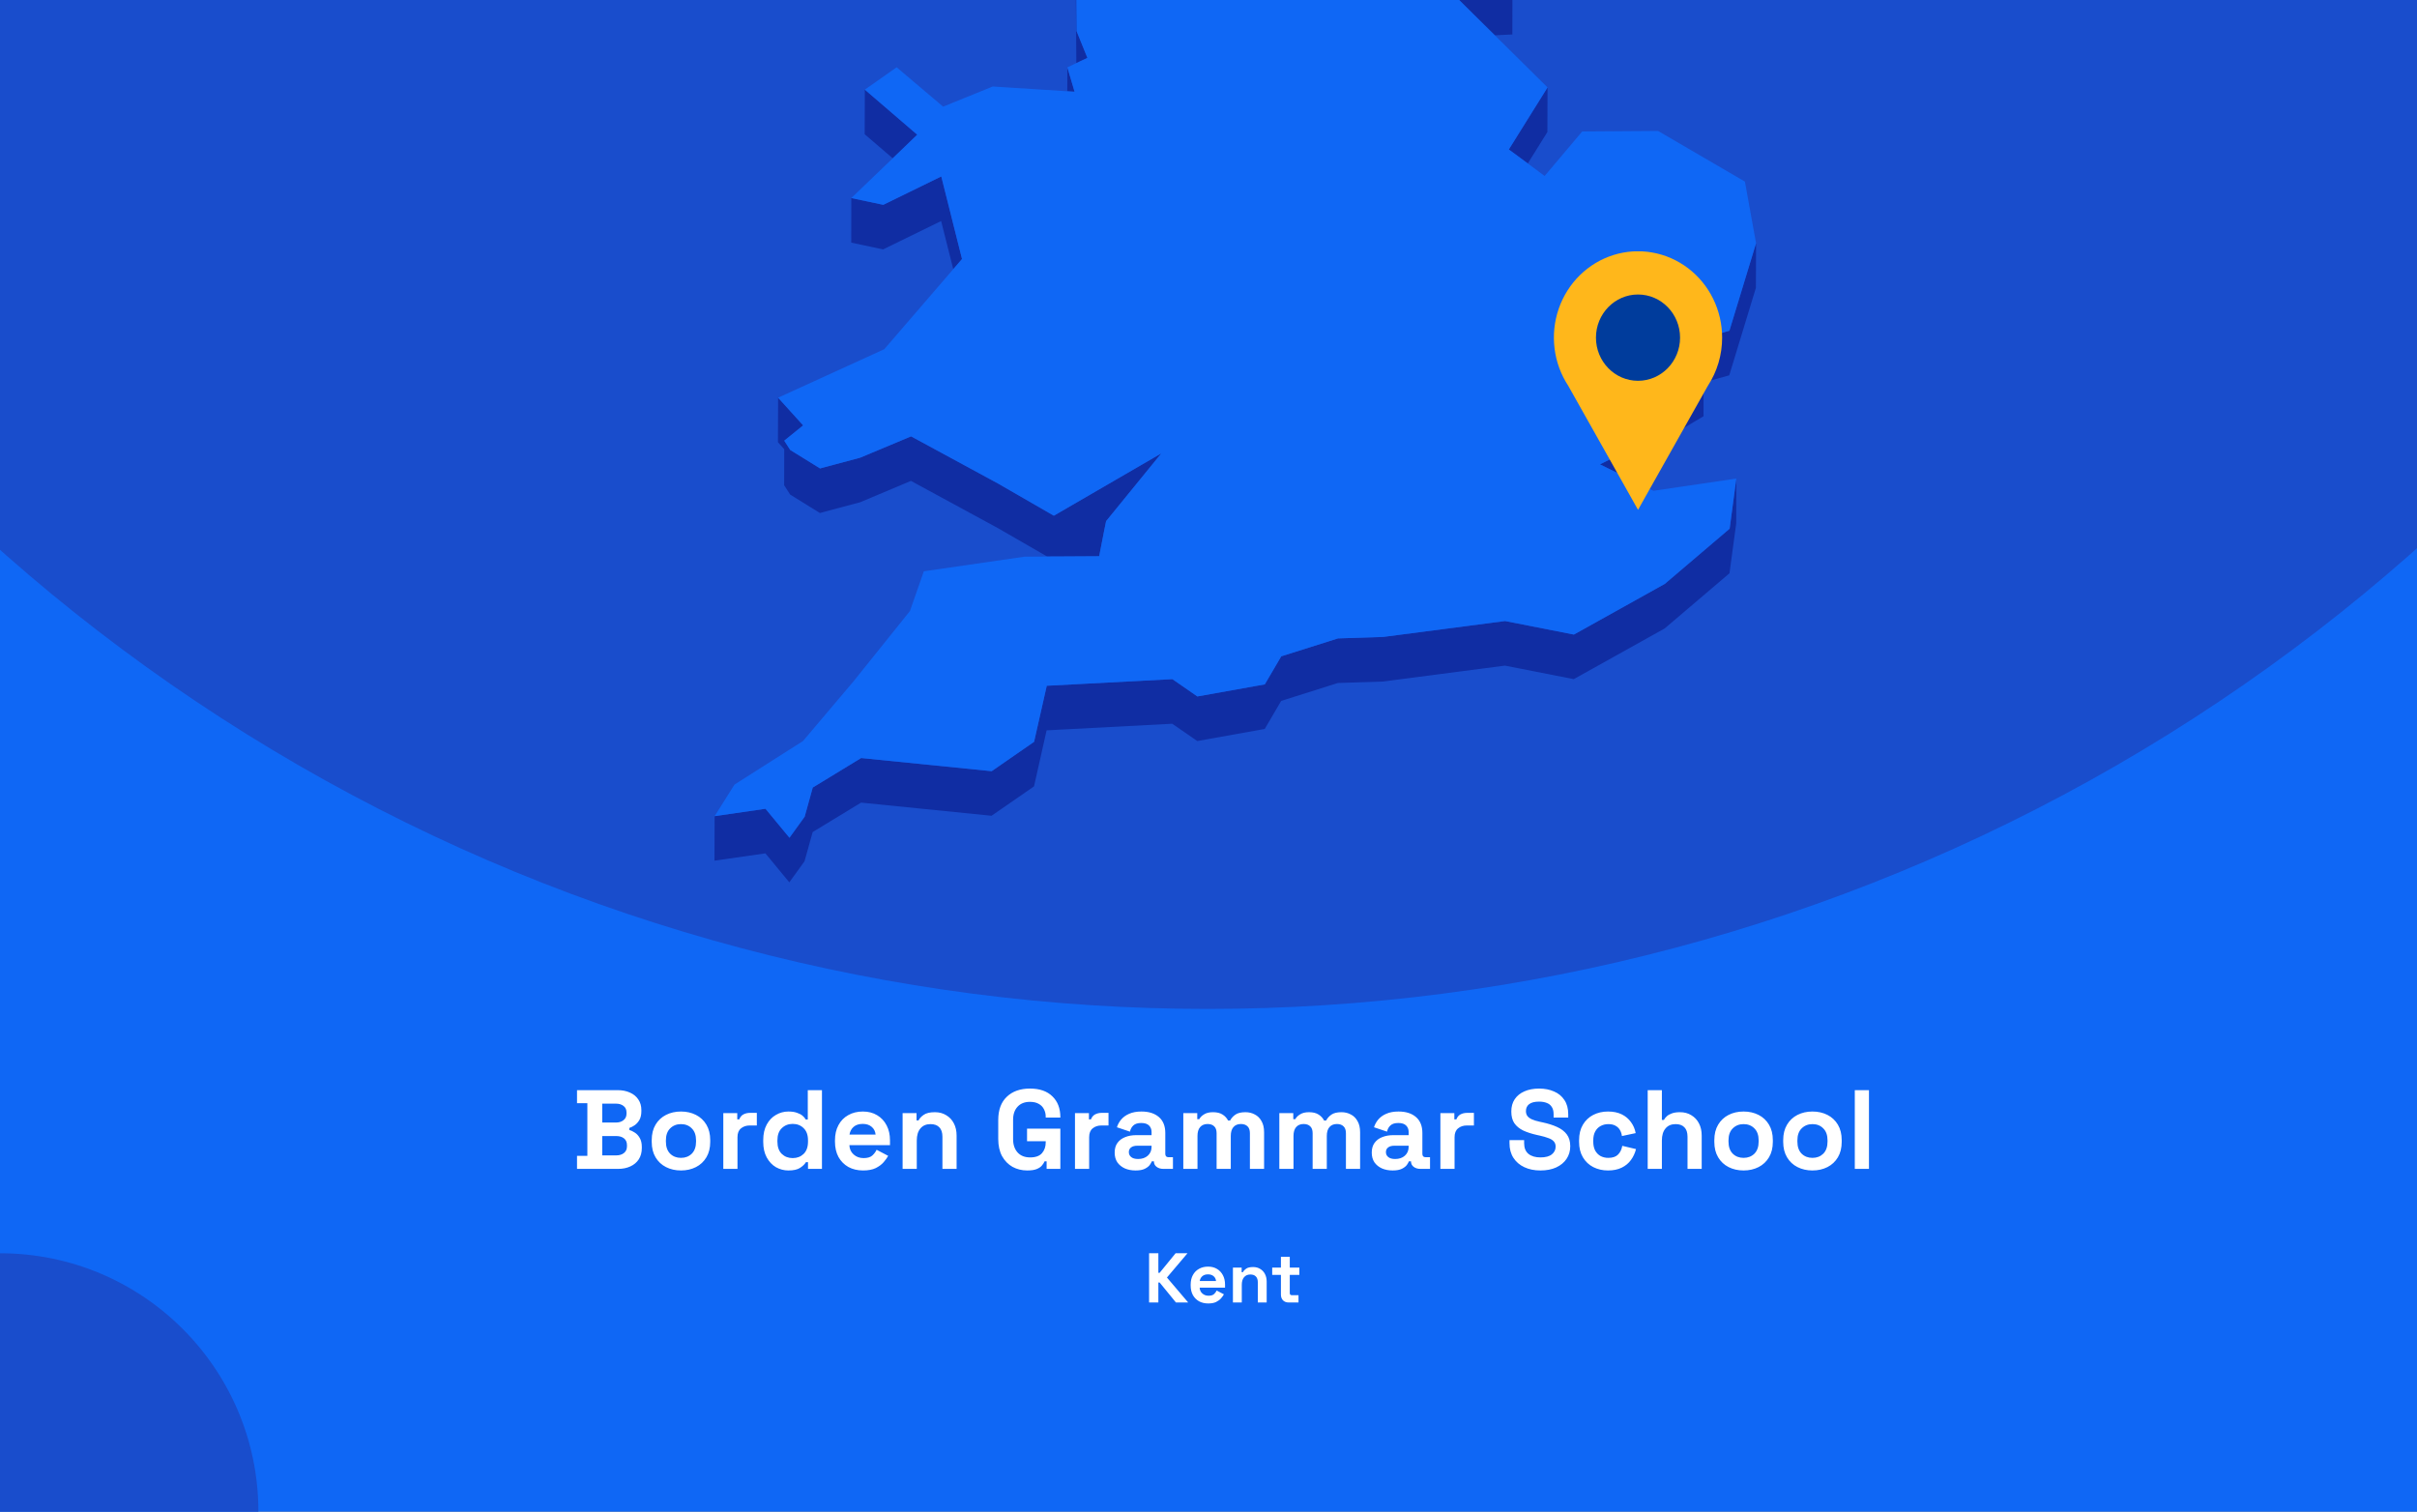 <?xml version="1.0" encoding="utf-8"?>
<svg xmlns="http://www.w3.org/2000/svg" fill="none" height="860" viewBox="0 0 1375 860" width="1375">
<rect x="0" y="0" width="1375" height="860" fill="#808080" stroke="none"/>
<g clip-path="url(#clip0_1597_1953)">
<rect fill="#0F67F5" height="860" width="1375"/>
<circle cx="687" cy="-460" fill="#194DCC" r="1034"/>
<g clip-path="url(#clip1_1597_1953)">
<path d="M850.394 20.083L860.36 19.602L860.404 -5.766L844.232 -5.022L815.866 -14.076L844.188 13.96L850.394 20.083Z" fill="#102DA3"/>
<path d="M599.12 -53.7L588.892 -72.201L569.749 -107.846L569.661 -82.479L588.805 -46.833L599.076 -28.332L612.145 -25.533L612.057 -0.603L612.32 35.917L612.363 35.873L618.614 32.943L612.451 17.722L612.145 -25.971L626.131 -47.927L599.12 -53.7Z" fill="#102DA3"/>
<path d="M611.314 52.186L607.206 38.321L607.162 51.923L611.314 52.186Z" fill="#102DA3"/>
<path d="M521.802 76.634L491.993 51.004L491.906 76.371L507.859 90.061L521.802 76.634Z" fill="#102DA3"/>
<path d="M869.145 92.993L880.29 75.104L880.378 49.737L858.349 85.032L869.145 92.993Z" fill="#102DA3"/>
<path d="M484.257 138.04L502.395 141.889L535.395 125.75L542.3 153.13L547.283 147.356L535.482 100.383L502.483 116.522L484.3 112.673L484.257 138.04Z" fill="#102DA3"/>
<path d="M983.834 188.164L964.296 193.631L969.148 211.476L952.364 221.535L940.956 230.195L939.733 249.439L910.186 264.178L935.668 276.775L939.689 274.763L940.869 255.562L952.277 246.859L969.104 236.799L969.148 217.599L983.746 213.531L998.913 163.759L999 138.391L983.834 188.164Z" fill="#102DA3"/>
<path d="M449.509 281.366L466.424 291.862L489.327 285.739L518.217 273.58L567.651 300.435L595.711 316.617L599.47 316.574H603.272L625.301 316.442L628.098 302.141L629.234 296.499L660.66 257.923L599.513 293.393L567.738 275.067L518.305 248.257L489.37 260.372L466.511 266.495L449.553 255.998L446.144 250.706L456.896 242.002L442.647 226.257L442.56 251.581L446.144 255.561L446.1 276.073L449.509 281.366Z" fill="#102DA3"/>
<path d="M947.075 332.188L895.369 361.01L856.207 353.313L786.8 362.366L761.187 363.197L728.887 373.388L719.534 389.352L681.159 396.219L666.954 386.378L595.492 390.139L588.281 422.023L564.154 438.731L489.895 431.252L462.359 448.047L457.77 464.623L449.116 476.607L435.479 460.118L406.545 464.317L406.457 489.641L435.435 485.486L449.028 501.974L457.683 489.99L462.316 473.37L489.851 456.619L564.067 464.098L588.237 447.391L595.405 415.507L666.867 411.745L681.115 421.586L719.49 414.719L728.844 398.755L761.1 388.565L786.712 387.734L856.12 378.68L895.282 386.378L946.988 357.555L983.877 326.152L987.723 297.636L987.767 272.268L983.964 300.785L947.075 332.188Z" fill="#102DA3"/>
<path d="M939.733 249.439L940.956 230.195L952.364 221.535L969.148 211.475L964.296 193.631L983.834 188.164L999 138.391L992.662 103.314L943.229 74.492L900.09 74.798L878.717 100.121L869.145 92.992L858.349 85.032L880.378 49.737L850.395 20.083L844.188 13.96L815.866 -14.075L844.232 -5.022L860.404 -5.765L788.199 -113.489L750.304 -126.261L717.349 -218.108L715.12 -242.644L637.801 -305.057L623.771 -300.639L605.982 -295.041L596.76 -292.154L579.889 -298.015L606.026 -318.747L642.347 -333.53L627.093 -347.175L616.559 -356.535L672.592 -441.079L677.138 -466.271L694.534 -486.259L661.316 -515.869L570.317 -511.276L545.753 -498.855L519.878 -485.778L548.594 -528.334L545.972 -530.302L531.636 -540.842L595.23 -606.141L593.132 -618.082L597.765 -634.002L574.163 -633.827L499.511 -605.529L492.649 -623.374L478.619 -605.398L470.402 -626.523L458.95 -623.155L437.184 -549.458L452.831 -529.689L437.14 -529.602L421.143 -529.471L408.075 -467.146L421.012 -450.001L417.865 -428.745L414.587 -406.876L379.009 -387.457L382.593 -356.36L380.146 -351.462L369.306 -329.768L381.457 -325.176L446.45 -382.602L449.203 -373.986L446.406 -369.481L429.841 -342.627L419.22 -325.438L423.416 -303.614L421.405 -288.174L411.265 -208.792L422.717 -208.88L437.796 -271.248L445.182 -274.616L464.807 -262.151L494.091 -227.249L484.519 -213.209L467.386 -187.973L463.539 -158.801L450.689 -158.713L474.292 -119.131L481.328 -123.112L483.863 -144.368L511.661 -123.33L530.412 -140.038L568.787 -150.884L604.409 -164.355L584.172 -131.378L569.749 -107.847L588.893 -72.202L599.12 -53.701L626.131 -47.928L612.145 -25.972L612.451 17.721L618.614 32.942L612.364 35.872L612.32 35.916L607.206 38.321L611.315 52.186L607.162 51.923L564.766 49.212L536.531 60.671L510.088 38.278L491.993 51.005L521.802 76.635L507.859 90.062L484.301 112.674L502.483 116.523L535.482 100.384L547.283 147.357L542.3 153.131L503.051 198.661L442.647 226.259L456.896 242.004L446.144 250.707L449.553 256L466.512 266.496L489.371 260.373L518.305 248.258L567.738 275.069L599.514 293.395L660.66 257.924L629.235 296.5L628.098 302.142L625.301 316.444L603.272 316.575H599.47L595.711 316.619L582.861 316.706L525.56 325.016L517.649 347.628L485.568 387.604L456.809 421.587L417.865 446.342L406.545 464.318L435.479 460.12L449.116 476.608L457.77 464.624L462.359 448.048L489.895 431.253L564.154 438.732L588.281 422.025L595.492 390.141L666.954 386.379L681.159 396.22L719.534 389.353L728.888 373.389L761.188 363.199L786.8 362.368L856.208 353.314L895.37 361.012L947.076 332.189L983.965 300.786L987.767 272.27L940.607 279.224L935.668 276.775L910.186 264.178L939.733 249.439Z" fill="#0F67F5"/>
</g>
<g clip-path="url(#clip2_1597_1953)">
<path d="M979.699 192.106C979.707 184.429 977.961 176.856 974.601 169.996C971.24 163.136 966.359 157.181 960.349 152.608C954.339 148.034 947.368 144.971 939.995 143.663C932.623 142.355 925.054 142.839 917.896 145.077C910.739 147.314 904.193 151.243 898.783 156.547C893.373 161.851 889.251 168.382 886.747 175.617C884.243 182.852 883.428 190.589 884.366 198.206C885.303 205.823 887.969 213.108 892.148 219.477L912.008 254.76L931.855 290.056L951.715 254.76L971.551 219.527C976.878 211.428 979.716 201.877 979.699 192.106Z" fill="#FFB71B"/>
<path d="M931.843 216.639C945.055 216.639 955.765 205.649 955.765 192.092C955.765 178.536 945.055 167.546 931.843 167.546C918.632 167.546 907.922 178.536 907.922 192.092C907.922 205.649 918.632 216.639 931.843 216.639Z" fill="#003C9C"/>
</g>
<path d="M328.257 665V657.576H334.145V627.624H328.257V620.2H351.297C354.027 620.2 356.395 620.669 358.401 621.608C360.449 622.504 362.027 623.805 363.137 625.512C364.289 627.176 364.865 629.181 364.865 631.528V632.168C364.865 634.216 364.481 635.901 363.713 637.224C362.945 638.504 362.027 639.507 360.961 640.232C359.937 640.915 358.955 641.405 358.017 641.704V642.856C358.955 643.112 359.979 643.603 361.089 644.328C362.198 645.011 363.137 646.013 363.905 647.336C364.715 648.659 365.121 650.387 365.121 652.52V653.16C365.121 655.635 364.545 657.768 363.393 659.56C362.241 661.309 360.641 662.653 358.593 663.592C356.587 664.531 354.241 665 351.553 665H328.257ZM342.593 657.32H350.529C352.363 657.32 353.835 656.872 354.945 655.976C356.097 655.08 356.673 653.8 356.673 652.136V651.496C356.673 649.832 356.118 648.552 355.009 647.656C353.899 646.76 352.406 646.312 350.529 646.312H342.593V657.32ZM342.593 638.632H350.401C352.15 638.632 353.579 638.184 354.689 637.288C355.841 636.392 356.417 635.155 356.417 633.576V632.936C356.417 631.315 355.862 630.077 354.753 629.224C353.643 628.328 352.193 627.88 350.401 627.88H342.593V638.632ZM387.397 665.896C384.239 665.896 381.402 665.256 378.885 663.976C376.367 662.696 374.383 660.84 372.933 658.408C371.482 655.976 370.757 653.053 370.757 649.64V648.616C370.757 645.203 371.482 642.28 372.933 639.848C374.383 637.416 376.367 635.56 378.885 634.28C381.402 633 384.239 632.36 387.397 632.36C390.554 632.36 393.391 633 395.909 634.28C398.426 635.56 400.41 637.416 401.861 639.848C403.311 642.28 404.037 645.203 404.037 648.616V649.64C404.037 653.053 403.311 655.976 401.861 658.408C400.41 660.84 398.426 662.696 395.909 663.976C393.391 665.256 390.554 665.896 387.397 665.896ZM387.397 658.728C389.871 658.728 391.919 657.939 393.541 656.36C395.162 654.739 395.973 652.435 395.973 649.448V648.808C395.973 645.821 395.162 643.539 393.541 641.96C391.962 640.339 389.914 639.528 387.397 639.528C384.922 639.528 382.874 640.339 381.253 641.96C379.631 643.539 378.821 645.821 378.821 648.808V649.448C378.821 652.435 379.631 654.739 381.253 656.36C382.874 657.939 384.922 658.728 387.397 658.728ZM411.48 665V633.256H419.416V636.84H420.568C421.037 635.56 421.805 634.621 422.872 634.024C423.981 633.427 425.261 633.128 426.712 633.128H430.552V640.296H426.584C424.536 640.296 422.851 640.851 421.528 641.96C420.205 643.027 419.544 644.691 419.544 646.952V665H411.48ZM448.53 665.896C446.013 665.896 443.645 665.277 441.426 664.04C439.25 662.76 437.501 660.904 436.178 658.472C434.855 656.04 434.194 653.096 434.194 649.64V648.616C434.194 645.16 434.855 642.216 436.178 639.784C437.501 637.352 439.25 635.517 441.426 634.28C443.602 633 445.97 632.36 448.53 632.36C450.45 632.36 452.05 632.595 453.33 633.064C454.653 633.491 455.719 634.045 456.53 634.728C457.341 635.411 457.959 636.136 458.386 636.904H459.538V620.2H467.602V665H459.666V661.16H458.514C457.789 662.355 456.658 663.443 455.122 664.424C453.629 665.405 451.431 665.896 448.53 665.896ZM450.962 658.856C453.437 658.856 455.506 658.067 457.17 656.488C458.834 654.867 459.666 652.52 459.666 649.448V648.808C459.666 645.736 458.834 643.411 457.17 641.832C455.549 640.211 453.479 639.4 450.962 639.4C448.487 639.4 446.418 640.211 444.754 641.832C443.09 643.411 442.258 645.736 442.258 648.808V649.448C442.258 652.52 443.09 654.867 444.754 656.488C446.418 658.067 448.487 658.856 450.962 658.856ZM491.007 665.896C487.849 665.896 485.055 665.235 482.623 663.912C480.233 662.547 478.356 660.648 476.991 658.216C475.668 655.741 475.007 652.84 475.007 649.512V648.744C475.007 645.416 475.668 642.536 476.991 640.104C478.313 637.629 480.169 635.731 482.559 634.408C484.948 633.043 487.721 632.36 490.878 632.36C493.993 632.36 496.703 633.064 499.007 634.472C501.311 635.837 503.103 637.757 504.382 640.232C505.663 642.664 506.303 645.501 506.303 648.744V651.496H483.199C483.284 653.672 484.095 655.443 485.631 656.808C487.167 658.173 489.044 658.856 491.263 658.856C493.524 658.856 495.188 658.365 496.255 657.384C497.321 656.403 498.132 655.315 498.687 654.12L505.279 657.576C504.681 658.685 503.807 659.901 502.655 661.224C501.545 662.504 500.052 663.613 498.175 664.552C496.297 665.448 493.908 665.896 491.007 665.896ZM483.263 645.48H498.111C497.94 643.645 497.193 642.173 495.871 641.064C494.591 639.955 492.905 639.4 490.815 639.4C488.639 639.4 486.911 639.955 485.631 641.064C484.351 642.173 483.561 643.645 483.263 645.48ZM513.48 665V633.256H521.416V637.416H522.568C523.08 636.307 524.04 635.261 525.448 634.28C526.856 633.256 528.989 632.744 531.848 632.744C534.323 632.744 536.477 633.32 538.312 634.472C540.189 635.581 541.64 637.139 542.664 639.144C543.688 641.107 544.2 643.411 544.2 646.056V665H536.136V646.696C536.136 644.307 535.539 642.515 534.344 641.32C533.192 640.125 531.528 639.528 529.352 639.528C526.877 639.528 524.957 640.36 523.592 642.024C522.227 643.645 521.544 645.928 521.544 648.872V665H513.48ZM584.4 665.896C581.328 665.896 578.533 665.213 576.016 663.848C573.541 662.44 571.557 660.413 570.064 657.768C568.613 655.08 567.888 651.816 567.888 647.976V637.224C567.888 631.464 569.509 627.048 572.752 623.976C575.994 620.861 580.389 619.304 585.936 619.304C591.44 619.304 595.685 620.776 598.672 623.72C601.701 626.621 603.216 630.568 603.216 635.56V635.816H594.896V635.304C594.896 633.725 594.554 632.296 593.872 631.016C593.232 629.736 592.25 628.733 590.928 628.008C589.605 627.24 587.941 626.856 585.936 626.856C582.949 626.856 580.602 627.773 578.896 629.608C577.189 631.443 576.336 633.939 576.336 637.096V648.104C576.336 651.219 577.189 653.736 578.896 655.656C580.602 657.533 582.992 658.472 586.064 658.472C589.136 658.472 591.376 657.661 592.784 656.04C594.192 654.419 594.896 652.371 594.896 649.896V649.256H584.272V642.088H603.216V665H595.408V660.712H594.256C593.957 661.437 593.466 662.205 592.784 663.016C592.144 663.827 591.162 664.509 589.84 665.064C588.517 665.619 586.704 665.896 584.4 665.896ZM611.543 665V633.256H619.479V636.84H620.631C621.1 635.56 621.868 634.621 622.935 634.024C624.044 633.427 625.324 633.128 626.775 633.128H630.615V640.296H626.647C624.599 640.296 622.913 640.851 621.591 641.96C620.268 643.027 619.607 644.691 619.607 646.952V665H611.543ZM646.024 665.896C643.762 665.896 641.736 665.512 639.944 664.744C638.152 663.933 636.722 662.781 635.656 661.288C634.632 659.752 634.12 657.896 634.12 655.72C634.12 653.544 634.632 651.731 635.656 650.28C636.722 648.787 638.173 647.677 640.008 646.952C641.885 646.184 644.018 645.8 646.408 645.8H655.112V644.008C655.112 642.515 654.642 641.299 653.704 640.36C652.765 639.379 651.272 638.888 649.224 638.888C647.218 638.888 645.725 639.357 644.744 640.296C643.762 641.192 643.122 642.365 642.824 643.816L635.4 641.32C635.912 639.699 636.722 638.227 637.832 636.904C638.984 635.539 640.498 634.451 642.376 633.64C644.296 632.787 646.621 632.36 649.352 632.36C653.533 632.36 656.84 633.405 659.272 635.496C661.704 637.587 662.92 640.616 662.92 644.584V656.424C662.92 657.704 663.517 658.344 664.712 658.344H667.272V665H661.896C660.317 665 659.016 664.616 657.992 663.848C656.968 663.08 656.456 662.056 656.456 660.776V660.712H655.24C655.069 661.224 654.685 661.907 654.088 662.76C653.49 663.571 652.552 664.296 651.272 664.936C649.992 665.576 648.242 665.896 646.024 665.896ZM647.432 659.368C649.693 659.368 651.528 658.749 652.936 657.512C654.386 656.232 655.112 654.547 655.112 652.456V651.816H646.984C645.49 651.816 644.317 652.136 643.464 652.776C642.61 653.416 642.184 654.312 642.184 655.464C642.184 656.616 642.632 657.555 643.528 658.28C644.424 659.005 645.725 659.368 647.432 659.368ZM673.168 665V633.256H681.104V636.712H682.256C682.81 635.645 683.728 634.728 685.008 633.96C686.288 633.149 687.973 632.744 690.064 632.744C692.325 632.744 694.138 633.192 695.504 634.088C696.869 634.941 697.914 636.072 698.64 637.48H699.792C700.517 636.115 701.541 634.984 702.864 634.088C704.186 633.192 706.064 632.744 708.496 632.744C710.458 632.744 712.229 633.171 713.808 634.024C715.429 634.835 716.709 636.093 717.648 637.8C718.629 639.464 719.12 641.576 719.12 644.136V665H711.056V644.712C711.056 642.963 710.608 641.661 709.712 640.808C708.816 639.912 707.557 639.464 705.936 639.464C704.101 639.464 702.672 640.061 701.648 641.256C700.666 642.408 700.176 644.072 700.176 646.248V665H692.112V644.712C692.112 642.963 691.664 641.661 690.768 640.808C689.872 639.912 688.613 639.464 686.992 639.464C685.157 639.464 683.728 640.061 682.704 641.256C681.722 642.408 681.232 644.072 681.232 646.248V665H673.168ZM727.793 665V633.256H735.729V636.712H736.881C737.435 635.645 738.353 634.728 739.633 633.96C740.913 633.149 742.598 632.744 744.689 632.744C746.95 632.744 748.763 633.192 750.129 634.088C751.494 634.941 752.539 636.072 753.265 637.48H754.417C755.142 636.115 756.166 634.984 757.489 634.088C758.811 633.192 760.689 632.744 763.121 632.744C765.083 632.744 766.854 633.171 768.433 634.024C770.054 634.835 771.334 636.093 772.273 637.8C773.254 639.464 773.745 641.576 773.745 644.136V665H765.681V644.712C765.681 642.963 765.233 641.661 764.337 640.808C763.441 639.912 762.182 639.464 760.561 639.464C758.726 639.464 757.297 640.061 756.273 641.256C755.291 642.408 754.801 644.072 754.801 646.248V665H746.737V644.712C746.737 642.963 746.289 641.661 745.393 640.808C744.497 639.912 743.238 639.464 741.617 639.464C739.782 639.464 738.353 640.061 737.329 641.256C736.347 642.408 735.857 644.072 735.857 646.248V665H727.793ZM792.274 665.896C790.012 665.896 787.986 665.512 786.194 664.744C784.402 663.933 782.972 662.781 781.906 661.288C780.882 659.752 780.37 657.896 780.37 655.72C780.37 653.544 780.882 651.731 781.906 650.28C782.972 648.787 784.423 647.677 786.258 646.952C788.135 646.184 790.268 645.8 792.658 645.8H801.362V644.008C801.362 642.515 800.892 641.299 799.954 640.36C799.015 639.379 797.522 638.888 795.474 638.888C793.468 638.888 791.975 639.357 790.994 640.296C790.012 641.192 789.372 642.365 789.074 643.816L781.65 641.32C782.162 639.699 782.972 638.227 784.082 636.904C785.234 635.539 786.748 634.451 788.626 633.64C790.546 632.787 792.871 632.36 795.602 632.36C799.783 632.36 803.09 633.405 805.522 635.496C807.954 637.587 809.17 640.616 809.17 644.584V656.424C809.17 657.704 809.767 658.344 810.962 658.344H813.522V665H808.146C806.567 665 805.266 664.616 804.242 663.848C803.218 663.08 802.706 662.056 802.706 660.776V660.712H801.49C801.319 661.224 800.935 661.907 800.338 662.76C799.74 663.571 798.802 664.296 797.522 664.936C796.242 665.576 794.492 665.896 792.274 665.896ZM793.682 659.368C795.943 659.368 797.778 658.749 799.186 657.512C800.636 656.232 801.362 654.547 801.362 652.456V651.816H793.234C791.74 651.816 790.567 652.136 789.714 652.776C788.86 653.416 788.434 654.312 788.434 655.464C788.434 656.616 788.882 657.555 789.778 658.28C790.674 659.005 791.975 659.368 793.682 659.368ZM819.418 665V633.256H827.354V636.84H828.506C828.975 635.56 829.743 634.621 830.81 634.024C831.919 633.427 833.199 633.128 834.65 633.128H838.49V640.296H834.522C832.474 640.296 830.788 640.851 829.466 641.96C828.143 643.027 827.482 644.691 827.482 646.952V665H819.418ZM876.339 665.896C872.883 665.896 869.832 665.277 867.187 664.04C864.541 662.803 862.472 661.032 860.979 658.728C859.485 656.424 858.739 653.651 858.739 650.408V648.616H867.059V650.408C867.059 653.096 867.891 655.123 869.555 656.488C871.219 657.811 873.48 658.472 876.339 658.472C879.24 658.472 881.395 657.896 882.803 656.744C884.253 655.592 884.979 654.12 884.979 652.328C884.979 651.091 884.616 650.088 883.891 649.32C883.208 648.552 882.184 647.933 880.819 647.464C879.496 646.952 877.875 646.483 875.955 646.056L874.483 645.736C871.411 645.053 868.765 644.2 866.547 643.176C864.371 642.109 862.685 640.723 861.491 639.016C860.339 637.309 859.763 635.091 859.763 632.36C859.763 629.629 860.403 627.304 861.683 625.384C863.005 623.421 864.84 621.928 867.187 620.904C869.576 619.837 872.371 619.304 875.571 619.304C878.771 619.304 881.608 619.859 884.083 620.968C886.6 622.035 888.563 623.656 889.971 625.832C891.421 627.965 892.147 630.653 892.147 633.896V635.816H883.827V633.896C883.827 632.189 883.485 630.824 882.803 629.8C882.163 628.733 881.224 627.965 879.987 627.496C878.749 626.984 877.277 626.728 875.571 626.728C873.011 626.728 871.112 627.219 869.875 628.2C868.68 629.139 868.083 630.44 868.083 632.104C868.083 633.213 868.36 634.152 868.915 634.92C869.512 635.688 870.387 636.328 871.539 636.84C872.691 637.352 874.163 637.8 875.955 638.184L877.427 638.504C880.627 639.187 883.4 640.061 885.747 641.128C888.136 642.195 889.992 643.603 891.315 645.352C892.637 647.101 893.299 649.341 893.299 652.072C893.299 654.803 892.595 657.213 891.187 659.304C889.821 661.352 887.859 662.973 885.299 664.168C882.781 665.32 879.795 665.896 876.339 665.896ZM914.767 665.896C911.695 665.896 908.9 665.256 906.383 663.976C903.908 662.696 901.946 660.84 900.495 658.408C899.044 655.976 898.319 653.032 898.319 649.576V648.68C898.319 645.224 899.044 642.28 900.495 639.848C901.946 637.416 903.908 635.56 906.383 634.28C908.9 633 911.695 632.36 914.767 632.36C917.796 632.36 920.399 632.893 922.575 633.96C924.751 635.027 926.5 636.499 927.823 638.376C929.188 640.211 930.084 642.301 930.511 644.648L922.703 646.312C922.532 645.032 922.148 643.88 921.551 642.856C920.954 641.832 920.1 641.021 918.991 640.424C917.924 639.827 916.58 639.528 914.959 639.528C913.338 639.528 911.866 639.891 910.543 640.616C909.263 641.299 908.239 642.344 907.471 643.752C906.746 645.117 906.383 646.803 906.383 648.808V649.448C906.383 651.453 906.746 653.16 907.471 654.568C908.239 655.933 909.263 656.979 910.543 657.704C911.866 658.387 913.338 658.728 914.959 658.728C917.391 658.728 919.226 658.109 920.463 656.872C921.743 655.592 922.554 653.928 922.895 651.88L930.703 653.736C930.148 655.997 929.188 658.067 927.823 659.944C926.5 661.779 924.751 663.229 922.575 664.296C920.399 665.363 917.796 665.896 914.767 665.896ZM937.355 665V620.2H945.419V637.16H946.571C946.912 636.477 947.446 635.795 948.171 635.112C948.896 634.429 949.856 633.875 951.051 633.448C952.288 632.979 953.846 632.744 955.723 632.744C958.198 632.744 960.352 633.32 962.187 634.472C964.064 635.581 965.515 637.139 966.539 639.144C967.563 641.107 968.075 643.411 968.075 646.056V665H960.011V646.696C960.011 644.307 959.414 642.515 958.219 641.32C957.067 640.125 955.403 639.528 953.227 639.528C950.752 639.528 948.832 640.36 947.467 642.024C946.102 643.645 945.419 645.928 945.419 648.872V665H937.355ZM991.897 665.896C988.739 665.896 985.902 665.256 983.385 663.976C980.867 662.696 978.883 660.84 977.433 658.408C975.982 655.976 975.257 653.053 975.257 649.64V648.616C975.257 645.203 975.982 642.28 977.433 639.848C978.883 637.416 980.867 635.56 983.385 634.28C985.902 633 988.739 632.36 991.897 632.36C995.054 632.36 997.891 633 1000.41 634.28C1002.93 635.56 1004.91 637.416 1006.36 639.848C1007.81 642.28 1008.54 645.203 1008.54 648.616V649.64C1008.54 653.053 1007.81 655.976 1006.36 658.408C1004.91 660.84 1002.93 662.696 1000.41 663.976C997.891 665.256 995.054 665.896 991.897 665.896ZM991.897 658.728C994.371 658.728 996.419 657.939 998.041 656.36C999.662 654.739 1000.47 652.435 1000.47 649.448V648.808C1000.47 645.821 999.662 643.539 998.041 641.96C996.462 640.339 994.414 639.528 991.897 639.528C989.422 639.528 987.374 640.339 985.753 641.96C984.131 643.539 983.321 645.821 983.321 648.808V649.448C983.321 652.435 984.131 654.739 985.753 656.36C987.374 657.939 989.422 658.728 991.897 658.728ZM1031.08 665.896C1027.93 665.896 1025.09 665.256 1022.57 663.976C1020.05 662.696 1018.07 660.84 1016.62 658.408C1015.17 655.976 1014.44 653.053 1014.44 649.64V648.616C1014.44 645.203 1015.17 642.28 1016.62 639.848C1018.07 637.416 1020.05 635.56 1022.57 634.28C1025.09 633 1027.93 632.36 1031.08 632.36C1034.24 632.36 1037.08 633 1039.6 634.28C1042.11 635.56 1044.1 637.416 1045.55 639.848C1047 642.28 1047.72 645.203 1047.72 648.616V649.64C1047.72 653.053 1047 655.976 1045.55 658.408C1044.1 660.84 1042.11 662.696 1039.6 663.976C1037.08 665.256 1034.24 665.896 1031.08 665.896ZM1031.08 658.728C1033.56 658.728 1035.61 657.939 1037.23 656.36C1038.85 654.739 1039.66 652.435 1039.66 649.448V648.808C1039.66 645.821 1038.85 643.539 1037.23 641.96C1035.65 640.339 1033.6 639.528 1031.08 639.528C1028.61 639.528 1026.56 640.339 1024.94 641.96C1023.32 643.539 1022.51 645.821 1022.51 648.808V649.448C1022.51 652.435 1023.32 654.739 1024.94 656.36C1026.56 657.939 1028.61 658.728 1031.08 658.728ZM1055.17 665V620.2H1063.23V665H1055.17Z" fill="white"/>
<path d="M653.699 741V713H658.979V724.12H659.699L668.779 713H675.539L663.859 726.8L675.939 741H668.979L659.699 729.64H658.979V741H653.699ZM687.352 741.56C685.378 741.56 683.632 741.147 682.112 740.32C680.618 739.467 679.445 738.28 678.592 736.76C677.765 735.213 677.352 733.4 677.352 731.32V730.84C677.352 728.76 677.765 726.96 678.592 725.44C679.418 723.893 680.578 722.707 682.072 721.88C683.565 721.027 685.298 720.6 687.272 720.6C689.218 720.6 690.912 721.04 692.352 721.92C693.792 722.773 694.912 723.973 695.712 725.52C696.512 727.04 696.912 728.813 696.912 730.84V732.56H682.472C682.525 733.92 683.032 735.027 683.992 735.88C684.952 736.733 686.125 737.16 687.512 737.16C688.925 737.16 689.965 736.853 690.632 736.24C691.298 735.627 691.805 734.947 692.152 734.2L696.272 736.36C695.898 737.053 695.352 737.813 694.632 738.64C693.938 739.44 693.005 740.133 691.832 740.72C690.658 741.28 689.165 741.56 687.352 741.56ZM682.512 728.8H691.792C691.685 727.653 691.218 726.733 690.392 726.04C689.592 725.347 688.538 725 687.232 725C685.872 725 684.792 725.347 683.992 726.04C683.192 726.733 682.698 727.653 682.512 728.8ZM701.398 741V721.16H706.358V723.76H707.078C707.398 723.067 707.998 722.413 708.878 721.8C709.758 721.16 711.091 720.84 712.878 720.84C714.424 720.84 715.771 721.2 716.918 721.92C718.091 722.613 718.998 723.587 719.638 724.84C720.278 726.067 720.598 727.507 720.598 729.16V741H715.558V729.56C715.558 728.067 715.184 726.947 714.438 726.2C713.718 725.453 712.678 725.08 711.318 725.08C709.771 725.08 708.571 725.6 707.718 726.64C706.864 727.653 706.438 729.08 706.438 730.92V741H701.398ZM733.099 741C731.793 741 730.726 740.6 729.899 739.8C729.099 738.973 728.699 737.88 728.699 736.52V725.32H723.739V721.16H728.699V715H733.739V721.16H739.179V725.32H733.739V735.64C733.739 736.44 734.113 736.84 734.859 736.84H738.699V741H733.099Z" fill="white"/>
<circle cx="147" cy="147" fill="#194DCC" r="147" transform="matrix(-1 0 0 1 147 713)"/>
</g>
<defs>
<clipPath id="clip0_1597_1953">
<rect fill="white" height="860" width="1375"/>
</clipPath>
<clipPath id="clip1_1597_1953">
<rect fill="white" height="1135.98" transform="translate(240.5 -634)" width="758.5"/>
</clipPath>
<clipPath id="clip2_1597_1953">
<rect fill="white" height="147.092" transform="translate(884 143)" width="95.699"/>
</clipPath>
</defs>
</svg>